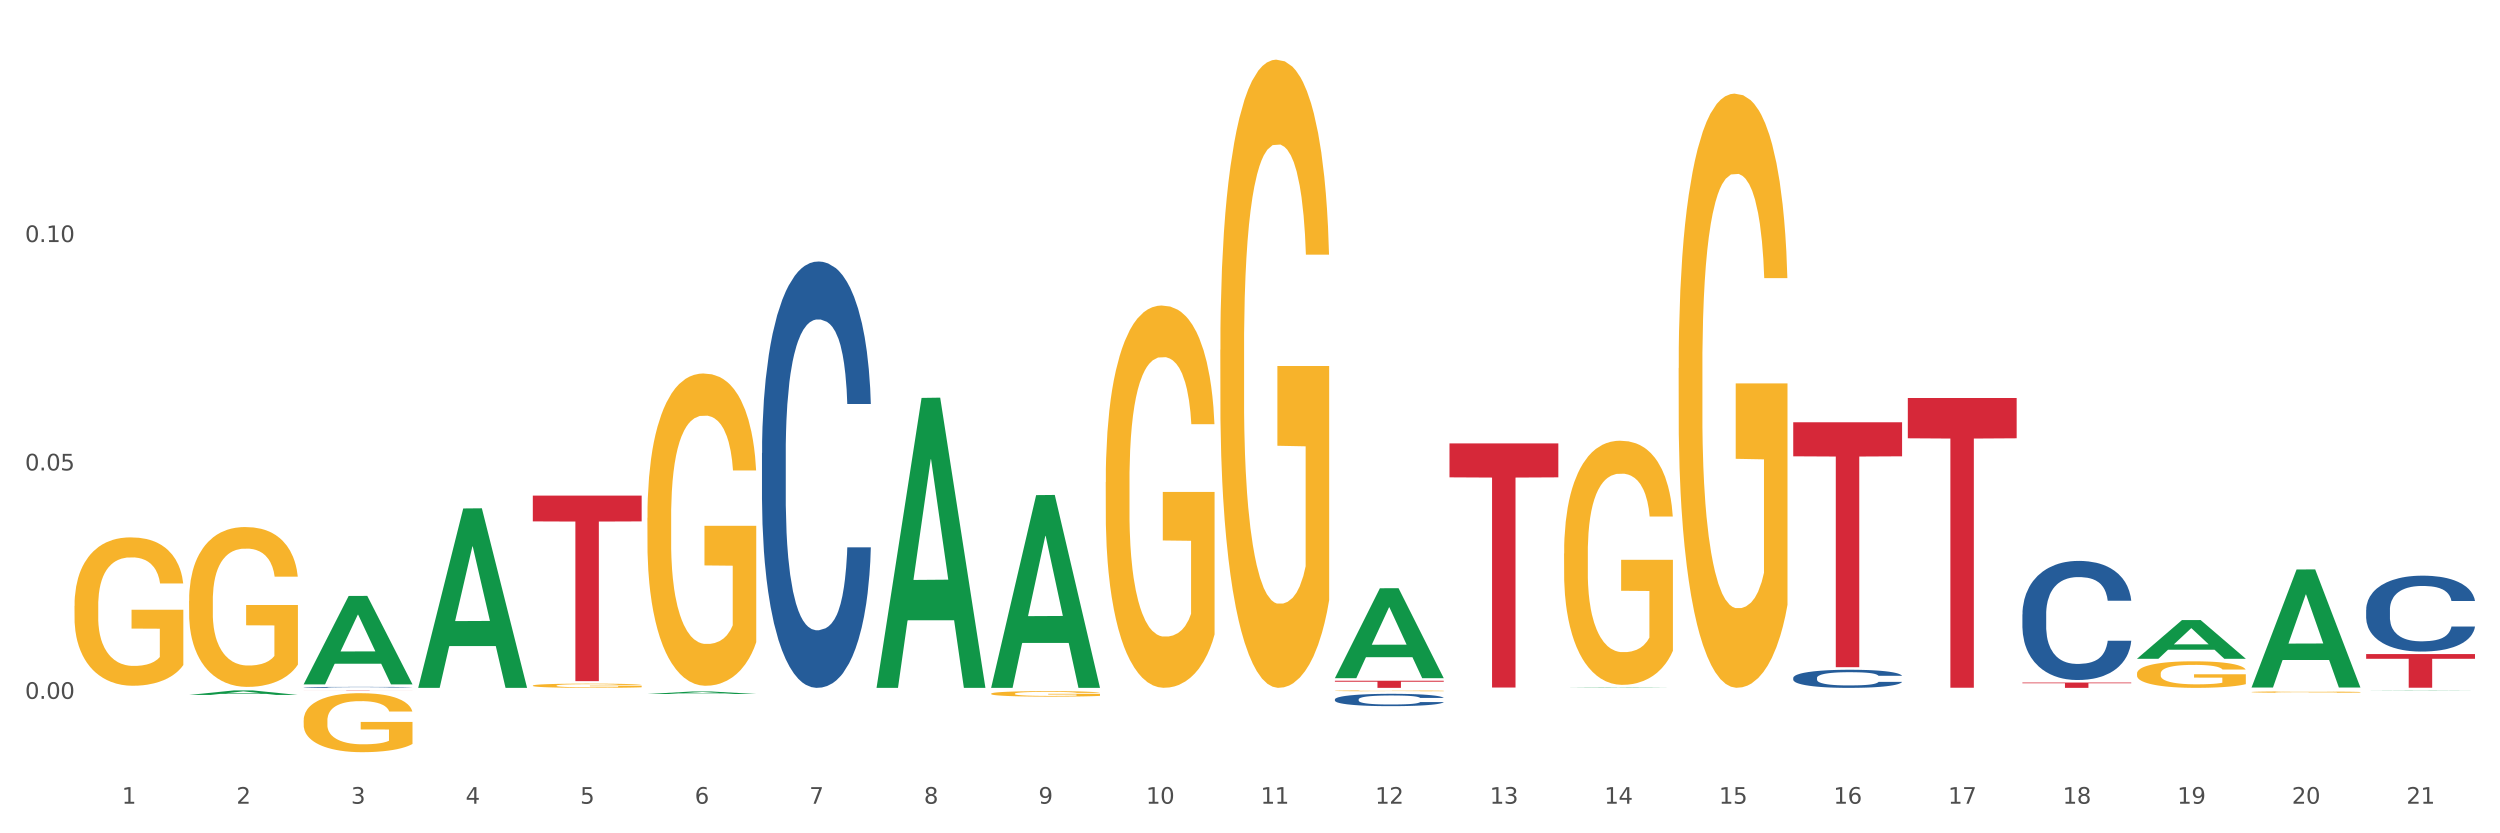 <?xml version="1.0" encoding="utf-8" standalone="no"?>
<!DOCTYPE svg PUBLIC "-//W3C//DTD SVG 1.1//EN"
  "http://www.w3.org/Graphics/SVG/1.1/DTD/svg11.dtd">
<svg xmlns:xlink="http://www.w3.org/1999/xlink" width="1080pt" height="360pt" viewBox="0 0 1080 360" xmlns="http://www.w3.org/2000/svg" version="1.1">
 <rect x="0" y="0" width="1080" height="360" fill="#333333" stroke="none"/>
 <defs>
  <style type="text/css">*{stroke-linejoin: round; stroke-linecap: butt}</style>
 </defs>
 <g id="figure_1">
  <g id="patch_1">
   <path d="M 0 360 
L 1080 360 
L 1080 0 
L 0 0 
z
" style="fill: #ffffff; stroke: #ffffff; stroke-linejoin: miter"/>
  </g>
  <g id="axes_1">
   <g id="matplotlib.axis_1">
    <g id="xtick_1">
     <g id="text_1">
      <!-- 1 -->
      <g style="fill: #4d4d4d" transform="translate(52.633 347.204) scale(0.096 -0.096)">
       <defs>
        <path id="DejaVuSans-31" d="M 794 531 
L 1825 531 
L 1825 4091 
L 703 3866 
L 703 4441 
L 1819 4666 
L 2450 4666 
L 2450 531 
L 3481 531 
L 3481 0 
L 794 0 
L 794 531 
z
" transform="scale(0.016)"/>
       </defs>
       <use xlink:href="#DejaVuSans-31"/>
      </g>
     </g>
    </g>
    <g id="xtick_2">
     <g id="text_2">
      <!-- 2 -->
      <g style="fill: #4d4d4d" transform="translate(102.133 347.204) scale(0.096 -0.096)">
       <defs>
        <path id="DejaVuSans-32" d="M 1228 531 
L 3431 531 
L 3431 0 
L 469 0 
L 469 531 
Q 828 903 1448 1529 
Q 2069 2156 2228 2338 
Q 2531 2678 2651 2914 
Q 2772 3150 2772 3378 
Q 2772 3750 2511 3984 
Q 2250 4219 1831 4219 
Q 1534 4219 1204 4116 
Q 875 4013 500 3803 
L 500 4441 
Q 881 4594 1212 4672 
Q 1544 4750 1819 4750 
Q 2544 4750 2975 4387 
Q 3406 4025 3406 3419 
Q 3406 3131 3298 2873 
Q 3191 2616 2906 2266 
Q 2828 2175 2409 1742 
Q 1991 1309 1228 531 
z
" transform="scale(0.016)"/>
       </defs>
       <use xlink:href="#DejaVuSans-32"/>
      </g>
     </g>
    </g>
    <g id="xtick_3">
     <g id="text_3">
      <!-- 3 -->
      <g style="fill: #4d4d4d" transform="translate(151.633 347.204) scale(0.096 -0.096)">
       <defs>
        <path id="DejaVuSans-33" d="M 2597 2516 
Q 3050 2419 3304 2112 
Q 3559 1806 3559 1356 
Q 3559 666 3084 287 
Q 2609 -91 1734 -91 
Q 1441 -91 1130 -33 
Q 819 25 488 141 
L 488 750 
Q 750 597 1062 519 
Q 1375 441 1716 441 
Q 2309 441 2620 675 
Q 2931 909 2931 1356 
Q 2931 1769 2642 2001 
Q 2353 2234 1838 2234 
L 1294 2234 
L 1294 2753 
L 1863 2753 
Q 2328 2753 2575 2939 
Q 2822 3125 2822 3475 
Q 2822 3834 2567 4026 
Q 2313 4219 1838 4219 
Q 1578 4219 1281 4162 
Q 984 4106 628 3988 
L 628 4550 
Q 988 4650 1302 4700 
Q 1616 4750 1894 4750 
Q 2613 4750 3031 4423 
Q 3450 4097 3450 3541 
Q 3450 3153 3228 2886 
Q 3006 2619 2597 2516 
z
" transform="scale(0.016)"/>
       </defs>
       <use xlink:href="#DejaVuSans-33"/>
      </g>
     </g>
    </g>
    <g id="xtick_4">
     <g id="text_4">
      <!-- 4 -->
      <g style="fill: #4d4d4d" transform="translate(201.133 347.204) scale(0.096 -0.096)">
       <defs>
        <path id="DejaVuSans-34" d="M 2419 4116 
L 825 1625 
L 2419 1625 
L 2419 4116 
z
M 2253 4666 
L 3047 4666 
L 3047 1625 
L 3713 1625 
L 3713 1100 
L 3047 1100 
L 3047 0 
L 2419 0 
L 2419 1100 
L 313 1100 
L 313 1709 
L 2253 4666 
z
" transform="scale(0.016)"/>
       </defs>
       <use xlink:href="#DejaVuSans-34"/>
      </g>
     </g>
    </g>
    <g id="xtick_5">
     <g id="text_5">
      <!-- 5 -->
      <g style="fill: #4d4d4d" transform="translate(250.633 347.204) scale(0.096 -0.096)">
       <defs>
        <path id="DejaVuSans-35" d="M 691 4666 
L 3169 4666 
L 3169 4134 
L 1269 4134 
L 1269 2991 
Q 1406 3038 1543 3061 
Q 1681 3084 1819 3084 
Q 2600 3084 3056 2656 
Q 3513 2228 3513 1497 
Q 3513 744 3044 326 
Q 2575 -91 1722 -91 
Q 1428 -91 1123 -41 
Q 819 9 494 109 
L 494 744 
Q 775 591 1075 516 
Q 1375 441 1709 441 
Q 2250 441 2565 725 
Q 2881 1009 2881 1497 
Q 2881 1984 2565 2268 
Q 2250 2553 1709 2553 
Q 1456 2553 1204 2497 
Q 953 2441 691 2322 
L 691 4666 
z
" transform="scale(0.016)"/>
       </defs>
       <use xlink:href="#DejaVuSans-35"/>
      </g>
     </g>
    </g>
    <g id="xtick_6">
     <g id="text_6">
      <!-- 6 -->
      <g style="fill: #4d4d4d" transform="translate(300.134 347.204) scale(0.096 -0.096)">
       <defs>
        <path id="DejaVuSans-36" d="M 2113 2584 
Q 1688 2584 1439 2293 
Q 1191 2003 1191 1497 
Q 1191 994 1439 701 
Q 1688 409 2113 409 
Q 2538 409 2786 701 
Q 3034 994 3034 1497 
Q 3034 2003 2786 2293 
Q 2538 2584 2113 2584 
z
M 3366 4563 
L 3366 3988 
Q 3128 4100 2886 4159 
Q 2644 4219 2406 4219 
Q 1781 4219 1451 3797 
Q 1122 3375 1075 2522 
Q 1259 2794 1537 2939 
Q 1816 3084 2150 3084 
Q 2853 3084 3261 2657 
Q 3669 2231 3669 1497 
Q 3669 778 3244 343 
Q 2819 -91 2113 -91 
Q 1303 -91 875 529 
Q 447 1150 447 2328 
Q 447 3434 972 4092 
Q 1497 4750 2381 4750 
Q 2619 4750 2861 4703 
Q 3103 4656 3366 4563 
z
" transform="scale(0.016)"/>
       </defs>
       <use xlink:href="#DejaVuSans-36"/>
      </g>
     </g>
    </g>
    <g id="xtick_7">
     <g id="text_7">
      <!-- 7 -->
      <g style="fill: #4d4d4d" transform="translate(349.634 347.204) scale(0.096 -0.096)">
       <defs>
        <path id="DejaVuSans-37" d="M 525 4666 
L 3525 4666 
L 3525 4397 
L 1831 0 
L 1172 0 
L 2766 4134 
L 525 4134 
L 525 4666 
z
" transform="scale(0.016)"/>
       </defs>
       <use xlink:href="#DejaVuSans-37"/>
      </g>
     </g>
    </g>
    <g id="xtick_8">
     <g id="text_8">
      <!-- 8 -->
      <g style="fill: #4d4d4d" transform="translate(399.134 347.204) scale(0.096 -0.096)">
       <defs>
        <path id="DejaVuSans-38" d="M 2034 2216 
Q 1584 2216 1326 1975 
Q 1069 1734 1069 1313 
Q 1069 891 1326 650 
Q 1584 409 2034 409 
Q 2484 409 2743 651 
Q 3003 894 3003 1313 
Q 3003 1734 2745 1975 
Q 2488 2216 2034 2216 
z
M 1403 2484 
Q 997 2584 770 2862 
Q 544 3141 544 3541 
Q 544 4100 942 4425 
Q 1341 4750 2034 4750 
Q 2731 4750 3128 4425 
Q 3525 4100 3525 3541 
Q 3525 3141 3298 2862 
Q 3072 2584 2669 2484 
Q 3125 2378 3379 2068 
Q 3634 1759 3634 1313 
Q 3634 634 3220 271 
Q 2806 -91 2034 -91 
Q 1263 -91 848 271 
Q 434 634 434 1313 
Q 434 1759 690 2068 
Q 947 2378 1403 2484 
z
M 1172 3481 
Q 1172 3119 1398 2916 
Q 1625 2713 2034 2713 
Q 2441 2713 2670 2916 
Q 2900 3119 2900 3481 
Q 2900 3844 2670 4047 
Q 2441 4250 2034 4250 
Q 1625 4250 1398 4047 
Q 1172 3844 1172 3481 
z
" transform="scale(0.016)"/>
       </defs>
       <use xlink:href="#DejaVuSans-38"/>
      </g>
     </g>
    </g>
    <g id="xtick_9">
     <g id="text_9">
      <!-- 9 -->
      <g style="fill: #4d4d4d" transform="translate(448.634 347.204) scale(0.096 -0.096)">
       <defs>
        <path id="DejaVuSans-39" d="M 703 97 
L 703 672 
Q 941 559 1184 500 
Q 1428 441 1663 441 
Q 2288 441 2617 861 
Q 2947 1281 2994 2138 
Q 2813 1869 2534 1725 
Q 2256 1581 1919 1581 
Q 1219 1581 811 2004 
Q 403 2428 403 3163 
Q 403 3881 828 4315 
Q 1253 4750 1959 4750 
Q 2769 4750 3195 4129 
Q 3622 3509 3622 2328 
Q 3622 1225 3098 567 
Q 2575 -91 1691 -91 
Q 1453 -91 1209 -44 
Q 966 3 703 97 
z
M 1959 2075 
Q 2384 2075 2632 2365 
Q 2881 2656 2881 3163 
Q 2881 3666 2632 3958 
Q 2384 4250 1959 4250 
Q 1534 4250 1286 3958 
Q 1038 3666 1038 3163 
Q 1038 2656 1286 2365 
Q 1534 2075 1959 2075 
z
" transform="scale(0.016)"/>
       </defs>
       <use xlink:href="#DejaVuSans-39"/>
      </g>
     </g>
    </g>
    <g id="xtick_10">
     <g id="text_10">
      <!-- 10 -->
      <g style="fill: #4d4d4d" transform="translate(495.079 347.204) scale(0.096 -0.096)">
       <defs>
        <path id="DejaVuSans-30" d="M 2034 4250 
Q 1547 4250 1301 3770 
Q 1056 3291 1056 2328 
Q 1056 1369 1301 889 
Q 1547 409 2034 409 
Q 2525 409 2770 889 
Q 3016 1369 3016 2328 
Q 3016 3291 2770 3770 
Q 2525 4250 2034 4250 
z
M 2034 4750 
Q 2819 4750 3233 4129 
Q 3647 3509 3647 2328 
Q 3647 1150 3233 529 
Q 2819 -91 2034 -91 
Q 1250 -91 836 529 
Q 422 1150 422 2328 
Q 422 3509 836 4129 
Q 1250 4750 2034 4750 
z
" transform="scale(0.016)"/>
       </defs>
       <use xlink:href="#DejaVuSans-31"/>
       <use xlink:href="#DejaVuSans-30" transform="translate(63.623 0)"/>
      </g>
     </g>
    </g>
    <g id="xtick_11">
     <g id="text_11">
      <!-- 11 -->
      <g style="fill: #4d4d4d" transform="translate(544.58 347.204) scale(0.096 -0.096)">
       <use xlink:href="#DejaVuSans-31"/>
       <use xlink:href="#DejaVuSans-31" transform="translate(63.623 0)"/>
      </g>
     </g>
    </g>
    <g id="xtick_12">
     <g id="text_12">
      <!-- 12 -->
      <g style="fill: #4d4d4d" transform="translate(594.08 347.204) scale(0.096 -0.096)">
       <use xlink:href="#DejaVuSans-31"/>
       <use xlink:href="#DejaVuSans-32" transform="translate(63.623 0)"/>
      </g>
     </g>
    </g>
    <g id="xtick_13">
     <g id="text_13">
      <!-- 13 -->
      <g style="fill: #4d4d4d" transform="translate(643.58 347.204) scale(0.096 -0.096)">
       <use xlink:href="#DejaVuSans-31"/>
       <use xlink:href="#DejaVuSans-33" transform="translate(63.623 0)"/>
      </g>
     </g>
    </g>
    <g id="xtick_14">
     <g id="text_14">
      <!-- 14 -->
      <g style="fill: #4d4d4d" transform="translate(693.08 347.204) scale(0.096 -0.096)">
       <use xlink:href="#DejaVuSans-31"/>
       <use xlink:href="#DejaVuSans-34" transform="translate(63.623 0)"/>
      </g>
     </g>
    </g>
    <g id="xtick_15">
     <g id="text_15">
      <!-- 15 -->
      <g style="fill: #4d4d4d" transform="translate(742.58 347.204) scale(0.096 -0.096)">
       <use xlink:href="#DejaVuSans-31"/>
       <use xlink:href="#DejaVuSans-35" transform="translate(63.623 0)"/>
      </g>
     </g>
    </g>
    <g id="xtick_16">
     <g id="text_16">
      <!-- 16 -->
      <g style="fill: #4d4d4d" transform="translate(792.08 347.204) scale(0.096 -0.096)">
       <use xlink:href="#DejaVuSans-31"/>
       <use xlink:href="#DejaVuSans-36" transform="translate(63.623 0)"/>
      </g>
     </g>
    </g>
    <g id="xtick_17">
     <g id="text_17">
      <!-- 17 -->
      <g style="fill: #4d4d4d" transform="translate(841.58 347.204) scale(0.096 -0.096)">
       <use xlink:href="#DejaVuSans-31"/>
       <use xlink:href="#DejaVuSans-37" transform="translate(63.623 0)"/>
      </g>
     </g>
    </g>
    <g id="xtick_18">
     <g id="text_18">
      <!-- 18 -->
      <g style="fill: #4d4d4d" transform="translate(891.08 347.204) scale(0.096 -0.096)">
       <use xlink:href="#DejaVuSans-31"/>
       <use xlink:href="#DejaVuSans-38" transform="translate(63.623 0)"/>
      </g>
     </g>
    </g>
    <g id="xtick_19">
     <g id="text_19">
      <!-- 19 -->
      <g style="fill: #4d4d4d" transform="translate(940.58 347.204) scale(0.096 -0.096)">
       <use xlink:href="#DejaVuSans-31"/>
       <use xlink:href="#DejaVuSans-39" transform="translate(63.623 0)"/>
      </g>
     </g>
    </g>
    <g id="xtick_20">
     <g id="text_20">
      <!-- 20 -->
      <g style="fill: #4d4d4d" transform="translate(990.08 347.204) scale(0.096 -0.096)">
       <use xlink:href="#DejaVuSans-32"/>
       <use xlink:href="#DejaVuSans-30" transform="translate(63.623 0)"/>
      </g>
     </g>
    </g>
    <g id="xtick_21">
     <g id="text_21">
      <!-- 21 -->
      <g style="fill: #4d4d4d" transform="translate(1039.58 347.204) scale(0.096 -0.096)">
       <use xlink:href="#DejaVuSans-32"/>
       <use xlink:href="#DejaVuSans-31" transform="translate(63.623 0)"/>
      </g>
     </g>
    </g>
    <g id="xtick_22"/>
    <g id="xtick_23"/>
    <g id="xtick_24"/>
    <g id="xtick_25"/>
    <g id="xtick_26"/>
    <g id="xtick_27"/>
    <g id="xtick_28"/>
    <g id="xtick_29"/>
    <g id="xtick_30"/>
    <g id="xtick_31"/>
    <g id="xtick_32"/>
    <g id="xtick_33"/>
    <g id="xtick_34"/>
    <g id="xtick_35"/>
    <g id="xtick_36"/>
    <g id="xtick_37"/>
    <g id="xtick_38"/>
    <g id="xtick_39"/>
    <g id="xtick_40"/>
    <g id="xtick_41"/>
   </g>
   <g id="matplotlib.axis_2">
    <g id="ytick_1">
     <g id="text_22">
      <!-- 0.00 -->
      <g style="fill: #4d4d4d" transform="translate(10.8 301.897) scale(0.096 -0.096)">
       <defs>
        <path id="DejaVuSans-2e" d="M 684 794 
L 1344 794 
L 1344 0 
L 684 0 
L 684 794 
z
" transform="scale(0.016)"/>
       </defs>
       <use xlink:href="#DejaVuSans-30"/>
       <use xlink:href="#DejaVuSans-2e" transform="translate(63.623 0)"/>
       <use xlink:href="#DejaVuSans-30" transform="translate(95.41 0)"/>
       <use xlink:href="#DejaVuSans-30" transform="translate(159.033 0)"/>
      </g>
     </g>
    </g>
    <g id="ytick_2">
     <g id="text_23">
      <!-- 0.05 -->
      <g style="fill: #4d4d4d" transform="translate(10.8 203.23) scale(0.096 -0.096)">
       <use xlink:href="#DejaVuSans-30"/>
       <use xlink:href="#DejaVuSans-2e" transform="translate(63.623 0)"/>
       <use xlink:href="#DejaVuSans-30" transform="translate(95.41 0)"/>
       <use xlink:href="#DejaVuSans-35" transform="translate(159.033 0)"/>
      </g>
     </g>
    </g>
    <g id="ytick_3">
     <g id="text_24">
      <!-- 0.10 -->
      <g style="fill: #4d4d4d" transform="translate(10.8 104.563) scale(0.096 -0.096)">
       <use xlink:href="#DejaVuSans-30"/>
       <use xlink:href="#DejaVuSans-2e" transform="translate(63.623 0)"/>
       <use xlink:href="#DejaVuSans-31" transform="translate(95.41 0)"/>
       <use xlink:href="#DejaVuSans-30" transform="translate(159.033 0)"/>
      </g>
     </g>
    </g>
    <g id="ytick_4"/>
    <g id="ytick_5"/>
    <g id="ytick_6"/>
   </g>
   <g id="PolyCollection_1">
    <path d="M 180.675 297.014 
L 180.723 296.941 
L 200.115 219.653 
L 208.163 219.58 
L 227.7 297.159 
L 218.392 297.159 
L 214.174 279.094 
L 194.152 279.094 
L 194.007 279.385 
L 189.935 297.159 
L 180.675 297.159 
L 180.675 297.014 
L 196.673 268.313 
L 211.653 268.24 
L 204.236 236.116 
L 204.139 235.97 
L 204.042 236.188 
L 196.625 268.24 
L 196.673 268.313 
L 180.675 297.014 
z
" clip-path="url(#pf19547d92c)" style="fill: #109648"/>
    <path d="M 279.675 299.805 
L 279.723 299.804 
L 299.115 298.712 
L 307.163 298.711 
L 326.7 299.807 
L 317.392 299.807 
L 313.174 299.551 
L 293.152 299.551 
L 293.007 299.556 
L 288.935 299.807 
L 279.675 299.807 
L 279.675 299.805 
L 295.673 299.399 
L 310.653 299.398 
L 303.236 298.944 
L 303.139 298.942 
L 303.042 298.945 
L 295.625 299.398 
L 295.673 299.399 
L 279.675 299.805 
z
" clip-path="url(#pf19547d92c)" style="fill: #109648"/>
    <path d="M 81.675 300.217 
L 81.723 300.215 
L 101.115 298.251 
L 109.163 298.249 
L 128.7 300.221 
L 119.392 300.221 
L 115.174 299.762 
L 95.152 299.762 
L 95.007 299.769 
L 90.935 300.221 
L 81.675 300.221 
L 81.675 300.217 
L 97.673 299.488 
L 112.653 299.486 
L 105.236 298.67 
L 105.139 298.666 
L 105.042 298.672 
L 97.625 299.486 
L 97.673 299.488 
L 81.675 300.217 
z
" clip-path="url(#pf19547d92c)" style="fill: #109648"/>
    <path d="M 131.175 295.575 
L 131.223 295.539 
L 150.615 257.458 
L 158.663 257.422 
L 178.2 295.647 
L 168.892 295.647 
L 164.674 286.746 
L 144.652 286.746 
L 144.507 286.889 
L 140.435 295.647 
L 131.175 295.647 
L 131.175 295.575 
L 147.173 281.434 
L 162.153 281.398 
L 154.736 265.57 
L 154.639 265.498 
L 154.542 265.606 
L 147.125 281.398 
L 147.173 281.434 
L 131.175 295.575 
z
" clip-path="url(#pf19547d92c)" style="fill: #109648"/>
    <path d="M 626.175 191.556 
L 673.2 191.556 
L 673.2 206.212 
L 654.702 206.311 
L 654.702 297.021 
L 644.562 297.021 
L 644.562 206.311 
L 626.175 206.212 
L 626.175 191.655 
L 626.175 191.556 
z
" clip-path="url(#pf19547d92c)" style="fill: #d62839"/>
    <path d="M 675.675 297.141 
L 675.723 297.14 
L 695.115 296.956 
L 703.163 296.955 
L 722.7 297.141 
L 713.392 297.141 
L 709.174 297.098 
L 689.152 297.098 
L 689.007 297.098 
L 684.935 297.141 
L 675.675 297.141 
L 675.675 297.141 
L 691.673 297.072 
L 706.653 297.072 
L 699.236 296.995 
L 699.139 296.995 
L 699.042 296.995 
L 691.625 297.072 
L 691.673 297.072 
L 675.675 297.141 
z
" clip-path="url(#pf19547d92c)" style="fill: #109648"/>
    <path d="M 279.675 223.686 
L 279.731 223.563 
L 279.731 219.127 
L 279.842 215.307 
L 280.397 206.066 
L 281.23 198.427 
L 281.84 194.36 
L 282.451 191.034 
L 283.173 187.707 
L 284.061 184.257 
L 285.671 179.205 
L 286.67 176.617 
L 287.892 173.907 
L 290.113 169.964 
L 291.723 167.746 
L 293.388 165.898 
L 296.109 163.68 
L 297.885 162.694 
L 299.773 161.955 
L 302.049 161.462 
L 303.77 161.339 
L 307.546 161.708 
L 310.766 162.817 
L 312.32 163.68 
L 314.319 165.158 
L 315.374 166.144 
L 317.095 168.115 
L 318.872 170.703 
L 320.093 172.921 
L 321.925 177.11 
L 323.313 181.3 
L 324.59 186.475 
L 325.256 190.048 
L 325.756 193.375 
L 326.2 197.194 
L 326.644 203.232 
L 316.651 203.232 
L 316.262 198.919 
L 315.652 194.853 
L 314.763 190.91 
L 313.986 188.446 
L 312.654 185.366 
L 311.432 183.394 
L 310.155 181.916 
L 308.601 180.683 
L 307.379 180.067 
L 305.658 179.575 
L 302.271 179.698 
L 299.995 180.683 
L 298.441 181.916 
L 297.441 183.025 
L 296.553 184.257 
L 295.554 185.982 
L 294.388 188.569 
L 293.555 190.91 
L 292.722 193.868 
L 292.056 196.825 
L 291.445 200.275 
L 290.945 203.971 
L 290.557 207.791 
L 290.224 212.473 
L 289.946 220.236 
L 289.946 237.116 
L 290.057 240.936 
L 290.335 245.988 
L 290.668 249.807 
L 291.223 254.366 
L 291.723 257.447 
L 292.667 261.883 
L 293.721 265.579 
L 294.554 267.92 
L 295.387 269.892 
L 296.831 272.602 
L 298.441 274.82 
L 299.829 276.176 
L 301.716 277.408 
L 302.993 277.901 
L 304.104 278.147 
L 306.824 278.147 
L 308.767 277.777 
L 310.932 276.915 
L 312.598 275.806 
L 313.986 274.451 
L 315.541 272.233 
L 316.54 270.138 
L 316.54 244.386 
L 304.326 244.263 
L 304.326 227.136 
L 326.7 227.136 
L 326.7 277.408 
L 325.756 279.995 
L 324.701 282.336 
L 323.591 284.431 
L 321.925 287.019 
L 319.927 289.483 
L 318.15 291.208 
L 316.262 292.686 
L 314.042 294.042 
L 311.155 295.274 
L 309.378 295.767 
L 307.157 296.136 
L 304.548 296.26 
L 302.271 296.013 
L 300.051 295.397 
L 297.719 294.288 
L 295.443 292.686 
L 293.721 291.085 
L 292 289.113 
L 290.168 286.526 
L 288.725 284.061 
L 287.614 281.843 
L 286.393 279.01 
L 285.06 275.313 
L 284.061 271.986 
L 283.173 268.536 
L 282.229 264.1 
L 281.563 260.281 
L 280.896 255.475 
L 280.508 251.902 
L 280.064 246.357 
L 279.731 238.595 
L 279.675 223.686 
z
" clip-path="url(#pf19547d92c)" style="fill: #f7b32b"/>
    <path d="M 428.175 299.67 
L 428.231 299.668 
L 428.231 299.59 
L 428.342 299.522 
L 428.897 299.359 
L 429.73 299.224 
L 430.34 299.153 
L 430.951 299.094 
L 431.673 299.035 
L 432.561 298.974 
L 434.171 298.885 
L 435.17 298.84 
L 436.392 298.792 
L 438.613 298.722 
L 440.223 298.683 
L 441.888 298.65 
L 444.609 298.611 
L 446.385 298.594 
L 448.273 298.581 
L 450.549 298.572 
L 452.27 298.57 
L 456.046 298.577 
L 459.266 298.596 
L 460.82 298.611 
L 462.819 298.637 
L 463.874 298.655 
L 465.595 298.69 
L 467.372 298.735 
L 468.593 298.774 
L 470.425 298.848 
L 471.813 298.922 
L 473.09 299.013 
L 473.756 299.077 
L 474.256 299.135 
L 474.7 299.203 
L 475.144 299.309 
L 465.151 299.309 
L 464.762 299.233 
L 464.152 299.161 
L 463.263 299.092 
L 462.486 299.048 
L 461.154 298.994 
L 459.932 298.959 
L 458.655 298.933 
L 457.101 298.911 
L 455.879 298.9 
L 454.158 298.892 
L 450.771 298.894 
L 448.495 298.911 
L 446.941 298.933 
L 445.941 298.953 
L 445.053 298.974 
L 444.054 299.005 
L 442.888 299.05 
L 442.055 299.092 
L 441.222 299.144 
L 440.556 299.196 
L 439.945 299.257 
L 439.445 299.322 
L 439.057 299.39 
L 438.724 299.472 
L 438.446 299.609 
L 438.446 299.907 
L 438.557 299.974 
L 438.835 300.063 
L 439.168 300.131 
L 439.723 300.211 
L 440.223 300.266 
L 441.167 300.344 
L 442.221 300.409 
L 443.054 300.45 
L 443.887 300.485 
L 445.331 300.533 
L 446.941 300.572 
L 448.329 300.596 
L 450.216 300.618 
L 451.493 300.626 
L 452.604 300.631 
L 455.324 300.631 
L 457.267 300.624 
L 459.432 300.609 
L 461.098 300.589 
L 462.486 300.566 
L 464.041 300.526 
L 465.04 300.489 
L 465.04 300.035 
L 452.826 300.033 
L 452.826 299.731 
L 475.2 299.731 
L 475.2 300.618 
L 474.256 300.663 
L 473.201 300.705 
L 472.091 300.742 
L 470.425 300.787 
L 468.427 300.831 
L 466.65 300.861 
L 464.762 300.887 
L 462.542 300.911 
L 459.655 300.933 
L 457.878 300.942 
L 455.657 300.948 
L 453.048 300.95 
L 450.771 300.946 
L 448.551 300.935 
L 446.219 300.915 
L 443.943 300.887 
L 442.221 300.859 
L 440.5 300.824 
L 438.668 300.779 
L 437.225 300.735 
L 436.114 300.696 
L 434.893 300.646 
L 433.56 300.581 
L 432.561 300.522 
L 431.673 300.461 
L 430.729 300.383 
L 430.063 300.316 
L 429.396 300.231 
L 429.008 300.168 
L 428.564 300.07 
L 428.231 299.933 
L 428.175 299.67 
z
" clip-path="url(#pf19547d92c)" style="fill: #f7b32b"/>
    <path d="M 774.675 182.419 
L 821.7 182.419 
L 821.7 197.125 
L 803.202 197.224 
L 803.202 288.242 
L 793.062 288.242 
L 793.062 197.224 
L 774.675 197.125 
L 774.675 182.518 
L 774.675 182.419 
z
" clip-path="url(#pf19547d92c)" style="fill: #d62839"/>
    <path d="M 824.175 171.95 
L 871.2 171.95 
L 871.2 189.341 
L 852.702 189.458 
L 852.702 297.094 
L 842.562 297.094 
L 842.562 189.458 
L 824.175 189.341 
L 824.175 172.067 
L 824.175 171.95 
z
" clip-path="url(#pf19547d92c)" style="fill: #d62839"/>
    <path d="M 873.675 294.861 
L 920.7 294.861 
L 920.7 295.181 
L 902.202 295.183 
L 902.202 297.159 
L 892.062 297.159 
L 892.062 295.183 
L 873.675 295.181 
L 873.675 294.863 
L 873.675 294.861 
z
" clip-path="url(#pf19547d92c)" style="fill: #d62839"/>
    <path d="M 1022.175 282.568 
L 1069.2 282.568 
L 1069.2 284.589 
L 1050.702 284.603 
L 1050.702 297.113 
L 1040.562 297.113 
L 1040.562 284.603 
L 1022.175 284.589 
L 1022.175 282.581 
L 1022.175 282.568 
z
" clip-path="url(#pf19547d92c)" style="fill: #d62839"/>
    <path d="M 131.175 298.249 
L 178.2 298.249 
L 178.2 298.265 
L 159.702 298.265 
L 159.702 298.363 
L 149.562 298.363 
L 149.562 298.265 
L 131.175 298.265 
L 131.175 298.25 
L 131.175 298.249 
z
" clip-path="url(#pf19547d92c)" style="fill: #d62839"/>
    <path d="M 576.675 294.068 
L 623.7 294.068 
L 623.7 294.498 
L 605.202 294.501 
L 605.202 297.159 
L 595.062 297.159 
L 595.062 294.501 
L 576.675 294.498 
L 576.675 294.071 
L 576.675 294.068 
z
" clip-path="url(#pf19547d92c)" style="fill: #d62839"/>
    <path d="M 230.175 214.104 
L 277.2 214.104 
L 277.2 225.24 
L 258.702 225.316 
L 258.702 294.239 
L 248.562 294.239 
L 248.562 225.316 
L 230.175 225.24 
L 230.175 214.179 
L 230.175 214.104 
z
" clip-path="url(#pf19547d92c)" style="fill: #d62839"/>
    <path d="M 1022.175 263.419 
L 1022.231 263.389 
L 1022.231 262.55 
L 1022.397 261.412 
L 1023.009 259.316 
L 1023.787 257.728 
L 1025.121 255.871 
L 1025.844 255.093 
L 1026.789 254.224 
L 1028.734 252.817 
L 1030.957 251.619 
L 1032.514 250.96 
L 1033.681 250.541 
L 1036.294 249.792 
L 1037.794 249.462 
L 1039.351 249.193 
L 1040.685 249.013 
L 1042.908 248.804 
L 1044.687 248.714 
L 1046.744 248.684 
L 1048.467 248.714 
L 1050.746 248.833 
L 1054.081 249.193 
L 1055.359 249.403 
L 1057.082 249.762 
L 1058.861 250.241 
L 1060.306 250.72 
L 1061.974 251.409 
L 1063.697 252.308 
L 1065.365 253.446 
L 1066.532 254.494 
L 1067.477 255.602 
L 1068.311 256.95 
L 1068.922 258.417 
L 1069.2 259.645 
L 1059.028 259.645 
L 1058.75 258.537 
L 1058.194 257.339 
L 1057.638 256.53 
L 1057.027 255.871 
L 1056.082 255.123 
L 1055.248 254.644 
L 1053.859 254.075 
L 1052.58 253.715 
L 1051.524 253.506 
L 1050.245 253.326 
L 1047.522 253.146 
L 1045.576 253.146 
L 1044.353 253.206 
L 1042.853 253.356 
L 1041.574 253.565 
L 1040.073 253.925 
L 1038.906 254.314 
L 1037.739 254.823 
L 1037.072 255.183 
L 1036.071 255.842 
L 1035.404 256.381 
L 1034.515 257.309 
L 1034.015 257.968 
L 1033.125 259.675 
L 1032.736 260.933 
L 1032.569 261.801 
L 1032.458 262.76 
L 1032.458 267.432 
L 1032.792 269.528 
L 1033.07 270.427 
L 1033.514 271.445 
L 1034.348 272.763 
L 1035.571 274.05 
L 1036.849 274.979 
L 1037.906 275.548 
L 1038.906 275.967 
L 1039.907 276.297 
L 1041.13 276.596 
L 1042.13 276.776 
L 1043.631 276.955 
L 1045.41 277.045 
L 1046.799 277.045 
L 1049.634 276.896 
L 1050.912 276.746 
L 1052.135 276.536 
L 1053.469 276.207 
L 1054.526 275.847 
L 1055.137 275.578 
L 1056.138 275.009 
L 1056.916 274.41 
L 1057.583 273.721 
L 1058.027 273.122 
L 1058.528 272.223 
L 1058.917 271.205 
L 1059.028 270.666 
L 1069.2 270.666 
L 1068.978 271.744 
L 1068.589 272.793 
L 1067.81 274.2 
L 1067.199 275.009 
L 1066.254 275.997 
L 1065.253 276.836 
L 1063.864 277.764 
L 1062.585 278.453 
L 1061.251 279.052 
L 1059.806 279.591 
L 1057.194 280.34 
L 1056.249 280.549 
L 1054.248 280.909 
L 1052.691 281.118 
L 1050.412 281.328 
L 1048.078 281.448 
L 1045.632 281.478 
L 1043.464 281.418 
L 1041.074 281.238 
L 1039.573 281.058 
L 1037.906 280.789 
L 1035.96 280.37 
L 1034.126 279.86 
L 1032.403 279.261 
L 1030.791 278.573 
L 1029.29 277.794 
L 1027.344 276.506 
L 1025.899 275.248 
L 1024.843 274.08 
L 1024.12 273.092 
L 1023.398 271.834 
L 1023.009 270.966 
L 1022.397 268.869 
L 1022.175 266.923 
L 1022.175 263.419 
z
" clip-path="url(#pf19547d92c)" style="fill: #255c99"/>
    <path d="M 576.675 302.125 
L 576.731 302.12 
L 576.731 301.984 
L 576.897 301.799 
L 577.509 301.458 
L 578.287 301.2 
L 579.621 300.898 
L 580.344 300.771 
L 581.289 300.63 
L 583.234 300.401 
L 585.457 300.206 
L 587.014 300.099 
L 588.181 300.031 
L 590.794 299.909 
L 592.294 299.856 
L 593.851 299.812 
L 595.185 299.783 
L 597.408 299.749 
L 599.187 299.734 
L 601.244 299.729 
L 602.967 299.734 
L 605.246 299.753 
L 608.581 299.812 
L 609.859 299.846 
L 611.582 299.904 
L 613.361 299.982 
L 614.806 300.06 
L 616.474 300.172 
L 618.197 300.318 
L 619.865 300.503 
L 621.032 300.674 
L 621.977 300.854 
L 622.811 301.073 
L 623.422 301.312 
L 623.7 301.511 
L 613.528 301.511 
L 613.25 301.331 
L 612.694 301.136 
L 612.138 301.005 
L 611.527 300.898 
L 610.582 300.776 
L 609.748 300.698 
L 608.359 300.606 
L 607.08 300.547 
L 606.024 300.513 
L 604.745 300.484 
L 602.022 300.455 
L 600.076 300.455 
L 598.853 300.464 
L 597.353 300.489 
L 596.074 300.523 
L 594.573 300.581 
L 593.406 300.645 
L 592.239 300.727 
L 591.572 300.786 
L 590.571 300.893 
L 589.904 300.981 
L 589.015 301.131 
L 588.515 301.239 
L 587.625 301.516 
L 587.236 301.721 
L 587.069 301.862 
L 586.958 302.018 
L 586.958 302.777 
L 587.292 303.118 
L 587.57 303.264 
L 588.014 303.43 
L 588.848 303.644 
L 590.071 303.853 
L 591.349 304.004 
L 592.406 304.097 
L 593.406 304.165 
L 594.407 304.219 
L 595.63 304.267 
L 596.63 304.296 
L 598.131 304.326 
L 599.91 304.34 
L 601.299 304.34 
L 604.134 304.316 
L 605.413 304.292 
L 606.635 304.258 
L 607.969 304.204 
L 609.026 304.146 
L 609.637 304.102 
L 610.638 304.009 
L 611.416 303.912 
L 612.083 303.8 
L 612.527 303.702 
L 613.028 303.556 
L 613.417 303.391 
L 613.528 303.303 
L 623.7 303.303 
L 623.478 303.478 
L 623.089 303.649 
L 622.31 303.878 
L 621.699 304.009 
L 620.754 304.17 
L 619.753 304.306 
L 618.364 304.457 
L 617.085 304.569 
L 615.751 304.667 
L 614.306 304.754 
L 611.694 304.876 
L 610.749 304.91 
L 608.748 304.968 
L 607.191 305.002 
L 604.912 305.037 
L 602.578 305.056 
L 600.132 305.061 
L 597.964 305.051 
L 595.574 305.022 
L 594.073 304.993 
L 592.406 304.949 
L 590.46 304.881 
L 588.626 304.798 
L 586.903 304.701 
L 585.291 304.589 
L 583.79 304.462 
L 581.844 304.253 
L 580.399 304.048 
L 579.343 303.858 
L 578.62 303.698 
L 577.898 303.493 
L 577.509 303.352 
L 576.897 303.011 
L 576.675 302.694 
L 576.675 302.125 
z
" clip-path="url(#pf19547d92c)" style="fill: #255c99"/>
    <path d="M 774.675 292.849 
L 774.731 292.842 
L 774.731 292.642 
L 774.897 292.37 
L 775.509 291.869 
L 776.287 291.491 
L 777.621 291.047 
L 778.344 290.861 
L 779.289 290.654 
L 781.234 290.318 
L 783.457 290.032 
L 785.014 289.875 
L 786.181 289.775 
L 788.794 289.596 
L 790.294 289.518 
L 791.851 289.453 
L 793.185 289.41 
L 795.408 289.36 
L 797.187 289.339 
L 799.244 289.332 
L 800.967 289.339 
L 803.246 289.367 
L 806.581 289.453 
L 807.859 289.503 
L 809.582 289.589 
L 811.361 289.703 
L 812.806 289.818 
L 814.474 289.982 
L 816.197 290.197 
L 817.865 290.468 
L 819.032 290.719 
L 819.977 290.983 
L 820.811 291.305 
L 821.422 291.655 
L 821.7 291.948 
L 811.528 291.948 
L 811.25 291.684 
L 810.694 291.398 
L 810.138 291.205 
L 809.527 291.047 
L 808.582 290.869 
L 807.748 290.754 
L 806.359 290.618 
L 805.08 290.533 
L 804.024 290.483 
L 802.745 290.44 
L 800.022 290.397 
L 798.076 290.397 
L 796.853 290.411 
L 795.353 290.447 
L 794.074 290.497 
L 792.573 290.583 
L 791.406 290.676 
L 790.239 290.797 
L 789.572 290.883 
L 788.571 291.04 
L 787.904 291.169 
L 787.015 291.391 
L 786.515 291.548 
L 785.625 291.955 
L 785.236 292.255 
L 785.069 292.463 
L 784.958 292.692 
L 784.958 293.807 
L 785.292 294.307 
L 785.57 294.522 
L 786.014 294.765 
L 786.848 295.079 
L 788.071 295.387 
L 789.349 295.608 
L 790.406 295.744 
L 791.406 295.844 
L 792.407 295.923 
L 793.63 295.994 
L 794.63 296.037 
L 796.131 296.08 
L 797.91 296.101 
L 799.299 296.101 
L 802.134 296.066 
L 803.413 296.03 
L 804.635 295.98 
L 805.969 295.901 
L 807.026 295.816 
L 807.637 295.751 
L 808.638 295.615 
L 809.416 295.472 
L 810.083 295.308 
L 810.527 295.165 
L 811.028 294.951 
L 811.417 294.707 
L 811.528 294.579 
L 821.7 294.579 
L 821.478 294.836 
L 821.089 295.086 
L 820.31 295.422 
L 819.699 295.615 
L 818.754 295.851 
L 817.753 296.051 
L 816.364 296.273 
L 815.085 296.437 
L 813.751 296.58 
L 812.306 296.709 
L 809.694 296.888 
L 808.749 296.938 
L 806.748 297.024 
L 805.191 297.074 
L 802.912 297.124 
L 800.578 297.152 
L 798.132 297.159 
L 795.964 297.145 
L 793.574 297.102 
L 792.073 297.059 
L 790.406 296.995 
L 788.46 296.895 
L 786.626 296.773 
L 784.903 296.63 
L 783.291 296.466 
L 781.79 296.28 
L 779.844 295.973 
L 778.399 295.673 
L 777.343 295.394 
L 776.62 295.158 
L 775.898 294.858 
L 775.509 294.65 
L 774.897 294.15 
L 774.675 293.685 
L 774.675 292.849 
z
" clip-path="url(#pf19547d92c)" style="fill: #255c99"/>
    <path d="M 873.675 265.43 
L 873.731 265.383 
L 873.731 264.067 
L 873.897 262.281 
L 874.509 258.991 
L 875.287 256.5 
L 876.621 253.586 
L 877.344 252.364 
L 878.289 251.001 
L 880.234 248.792 
L 882.457 246.912 
L 884.014 245.878 
L 885.181 245.22 
L 887.794 244.045 
L 889.294 243.528 
L 890.851 243.105 
L 892.185 242.823 
L 894.408 242.494 
L 896.187 242.353 
L 898.244 242.306 
L 899.967 242.353 
L 902.246 242.541 
L 905.581 243.105 
L 906.859 243.434 
L 908.582 243.998 
L 910.361 244.75 
L 911.806 245.502 
L 913.474 246.583 
L 915.197 247.993 
L 916.865 249.779 
L 918.032 251.424 
L 918.977 253.163 
L 919.811 255.278 
L 920.422 257.581 
L 920.7 259.508 
L 910.528 259.508 
L 910.25 257.769 
L 909.694 255.889 
L 909.138 254.62 
L 908.527 253.586 
L 907.582 252.411 
L 906.748 251.659 
L 905.359 250.766 
L 904.08 250.202 
L 903.024 249.873 
L 901.745 249.591 
L 899.022 249.309 
L 897.076 249.309 
L 895.853 249.403 
L 894.353 249.638 
L 893.074 249.967 
L 891.573 250.531 
L 890.406 251.142 
L 889.239 251.941 
L 888.572 252.505 
L 887.571 253.539 
L 886.904 254.385 
L 886.015 255.842 
L 885.515 256.876 
L 884.625 259.555 
L 884.236 261.529 
L 884.069 262.892 
L 883.958 264.396 
L 883.958 271.728 
L 884.292 275.018 
L 884.57 276.428 
L 885.014 278.026 
L 885.848 280.094 
L 887.071 282.115 
L 888.349 283.572 
L 889.406 284.465 
L 890.406 285.123 
L 891.407 285.64 
L 892.63 286.11 
L 893.63 286.392 
L 895.131 286.674 
L 896.91 286.815 
L 898.299 286.815 
L 901.134 286.58 
L 902.413 286.345 
L 903.635 286.016 
L 904.969 285.499 
L 906.026 284.935 
L 906.637 284.512 
L 907.638 283.619 
L 908.416 282.679 
L 909.083 281.598 
L 909.527 280.658 
L 910.028 279.248 
L 910.417 277.65 
L 910.528 276.804 
L 920.7 276.804 
L 920.478 278.496 
L 920.089 280.141 
L 919.31 282.35 
L 918.699 283.619 
L 917.754 285.17 
L 916.753 286.486 
L 915.364 287.943 
L 914.085 289.024 
L 912.751 289.964 
L 911.306 290.81 
L 908.694 291.985 
L 907.749 292.314 
L 905.748 292.878 
L 904.191 293.207 
L 901.912 293.536 
L 899.578 293.724 
L 897.132 293.771 
L 894.964 293.677 
L 892.574 293.395 
L 891.073 293.113 
L 889.406 292.69 
L 887.46 292.032 
L 885.626 291.233 
L 883.903 290.293 
L 882.291 289.212 
L 880.79 287.99 
L 878.844 285.969 
L 877.399 283.995 
L 876.343 282.162 
L 875.62 280.611 
L 874.898 278.637 
L 874.509 277.274 
L 873.897 273.984 
L 873.675 270.929 
L 873.675 265.43 
z
" clip-path="url(#pf19547d92c)" style="fill: #255c99"/>
    <path d="M 329.175 195.726 
L 329.231 195.557 
L 329.231 190.847 
L 329.397 184.455 
L 330.009 172.68 
L 330.787 163.765 
L 332.121 153.335 
L 332.844 148.962 
L 333.789 144.083 
L 335.734 136.177 
L 337.957 129.449 
L 339.514 125.748 
L 340.681 123.393 
L 343.294 119.188 
L 344.794 117.337 
L 346.351 115.823 
L 347.685 114.814 
L 349.908 113.636 
L 351.687 113.132 
L 353.744 112.964 
L 355.467 113.132 
L 357.746 113.805 
L 361.081 115.823 
L 362.359 117.001 
L 364.082 119.019 
L 365.861 121.711 
L 367.306 124.402 
L 368.974 128.271 
L 370.697 133.318 
L 372.365 139.71 
L 373.532 145.597 
L 374.477 151.821 
L 375.311 159.391 
L 375.922 167.634 
L 376.2 174.53 
L 366.028 174.53 
L 365.75 168.306 
L 365.194 161.578 
L 364.638 157.036 
L 364.027 153.335 
L 363.082 149.13 
L 362.248 146.438 
L 360.859 143.242 
L 359.58 141.224 
L 358.524 140.046 
L 357.245 139.037 
L 354.522 138.028 
L 352.576 138.028 
L 351.353 138.364 
L 349.853 139.205 
L 348.574 140.383 
L 347.073 142.401 
L 345.906 144.588 
L 344.739 147.448 
L 344.072 149.466 
L 343.071 153.167 
L 342.404 156.195 
L 341.515 161.41 
L 341.015 165.11 
L 340.125 174.699 
L 339.736 181.764 
L 339.569 186.642 
L 339.458 192.025 
L 339.458 218.266 
L 339.792 230.042 
L 340.07 235.088 
L 340.514 240.807 
L 341.348 248.209 
L 342.571 255.442 
L 343.849 260.657 
L 344.906 263.853 
L 345.906 266.208 
L 346.907 268.058 
L 348.13 269.74 
L 349.13 270.75 
L 350.631 271.759 
L 352.41 272.264 
L 353.799 272.264 
L 356.634 271.423 
L 357.913 270.581 
L 359.135 269.404 
L 360.469 267.554 
L 361.526 265.535 
L 362.137 264.021 
L 363.137 260.825 
L 363.916 257.461 
L 364.583 253.592 
L 365.027 250.227 
L 365.528 245.181 
L 365.917 239.462 
L 366.028 236.434 
L 376.2 236.434 
L 375.978 242.489 
L 375.589 248.377 
L 374.81 256.283 
L 374.199 260.825 
L 373.254 266.376 
L 372.253 271.086 
L 370.864 276.301 
L 369.585 280.17 
L 368.251 283.534 
L 366.806 286.562 
L 364.194 290.767 
L 363.249 291.945 
L 361.248 293.963 
L 359.691 295.141 
L 357.412 296.318 
L 355.078 296.991 
L 352.632 297.159 
L 350.464 296.823 
L 348.074 295.814 
L 346.573 294.804 
L 344.906 293.291 
L 342.96 290.936 
L 341.126 288.076 
L 339.403 284.712 
L 337.791 280.843 
L 336.29 276.469 
L 334.344 269.236 
L 332.899 262.171 
L 331.843 255.61 
L 331.12 250.059 
L 330.398 242.994 
L 330.009 238.116 
L 329.397 226.341 
L 329.175 215.407 
L 329.175 195.726 
z
" clip-path="url(#pf19547d92c)" style="fill: #255c99"/>
    <path d="M 131.175 311.235 
L 131.231 311.212 
L 131.231 310.373 
L 131.342 309.652 
L 131.897 307.905 
L 132.73 306.462 
L 133.34 305.693 
L 133.951 305.065 
L 134.673 304.436 
L 135.561 303.784 
L 137.171 302.829 
L 138.17 302.34 
L 139.392 301.828 
L 141.613 301.083 
L 143.223 300.664 
L 144.888 300.315 
L 147.609 299.895 
L 149.385 299.709 
L 151.273 299.569 
L 153.549 299.476 
L 155.27 299.453 
L 159.046 299.523 
L 162.266 299.732 
L 163.82 299.895 
L 165.819 300.175 
L 166.874 300.361 
L 168.595 300.734 
L 170.372 301.223 
L 171.593 301.642 
L 173.425 302.433 
L 174.813 303.225 
L 176.09 304.203 
L 176.756 304.878 
L 177.256 305.507 
L 177.7 306.229 
L 178.144 307.37 
L 168.151 307.37 
L 167.762 306.555 
L 167.152 305.786 
L 166.263 305.041 
L 165.486 304.576 
L 164.154 303.993 
L 162.932 303.621 
L 161.655 303.341 
L 160.101 303.109 
L 158.879 302.992 
L 157.158 302.899 
L 153.771 302.922 
L 151.495 303.109 
L 149.941 303.341 
L 148.941 303.551 
L 148.053 303.784 
L 147.054 304.11 
L 145.888 304.599 
L 145.055 305.041 
L 144.222 305.6 
L 143.556 306.159 
L 142.945 306.811 
L 142.445 307.509 
L 142.057 308.231 
L 141.724 309.116 
L 141.446 310.583 
L 141.446 313.773 
L 141.557 314.495 
L 141.835 315.449 
L 142.168 316.171 
L 142.723 317.033 
L 143.223 317.615 
L 144.167 318.453 
L 145.221 319.152 
L 146.054 319.594 
L 146.887 319.967 
L 148.331 320.479 
L 149.941 320.898 
L 151.329 321.154 
L 153.216 321.387 
L 154.493 321.48 
L 155.604 321.527 
L 158.324 321.527 
L 160.267 321.457 
L 162.432 321.294 
L 164.098 321.084 
L 165.486 320.828 
L 167.041 320.409 
L 168.04 320.013 
L 168.04 315.147 
L 155.826 315.123 
L 155.826 311.887 
L 178.2 311.887 
L 178.2 321.387 
L 177.256 321.876 
L 176.201 322.318 
L 175.091 322.714 
L 173.425 323.203 
L 171.427 323.669 
L 169.65 323.995 
L 167.762 324.274 
L 165.542 324.53 
L 162.655 324.763 
L 160.878 324.856 
L 158.657 324.926 
L 156.048 324.95 
L 153.771 324.903 
L 151.551 324.787 
L 149.219 324.577 
L 146.943 324.274 
L 145.221 323.972 
L 143.5 323.599 
L 141.668 323.11 
L 140.225 322.644 
L 139.114 322.225 
L 137.893 321.69 
L 136.56 320.991 
L 135.561 320.362 
L 134.673 319.71 
L 133.729 318.872 
L 133.063 318.15 
L 132.396 317.242 
L 132.008 316.567 
L 131.564 315.519 
L 131.231 314.052 
L 131.175 311.235 
z
" clip-path="url(#pf19547d92c)" style="fill: #f7b32b"/>
    <path d="M 230.175 296.175 
L 230.231 296.173 
L 230.231 296.113 
L 230.342 296.061 
L 230.897 295.936 
L 231.73 295.832 
L 232.34 295.777 
L 232.951 295.732 
L 233.673 295.687 
L 234.561 295.64 
L 236.171 295.571 
L 237.17 295.536 
L 238.392 295.499 
L 240.613 295.446 
L 242.223 295.416 
L 243.888 295.391 
L 246.609 295.36 
L 248.385 295.347 
L 250.273 295.337 
L 252.549 295.33 
L 254.27 295.329 
L 258.046 295.334 
L 261.266 295.349 
L 262.82 295.36 
L 264.819 295.381 
L 265.874 295.394 
L 267.595 295.421 
L 269.372 295.456 
L 270.593 295.486 
L 272.425 295.543 
L 273.813 295.6 
L 275.09 295.67 
L 275.756 295.718 
L 276.256 295.763 
L 276.7 295.815 
L 277.144 295.897 
L 267.151 295.897 
L 266.762 295.839 
L 266.152 295.783 
L 265.263 295.73 
L 264.486 295.697 
L 263.154 295.655 
L 261.932 295.628 
L 260.655 295.608 
L 259.101 295.591 
L 257.879 295.583 
L 256.158 295.576 
L 252.771 295.578 
L 250.495 295.591 
L 248.941 295.608 
L 247.941 295.623 
L 247.053 295.64 
L 246.054 295.663 
L 244.888 295.698 
L 244.055 295.73 
L 243.222 295.77 
L 242.556 295.81 
L 241.945 295.857 
L 241.445 295.907 
L 241.057 295.959 
L 240.724 296.023 
L 240.446 296.128 
L 240.446 296.357 
L 240.557 296.409 
L 240.835 296.477 
L 241.168 296.529 
L 241.723 296.591 
L 242.223 296.633 
L 243.167 296.693 
L 244.221 296.743 
L 245.054 296.775 
L 245.887 296.802 
L 247.331 296.838 
L 248.941 296.869 
L 250.329 296.887 
L 252.216 296.904 
L 253.493 296.91 
L 254.604 296.914 
L 257.324 296.914 
L 259.267 296.909 
L 261.432 296.897 
L 263.098 296.882 
L 264.486 296.864 
L 266.041 296.833 
L 267.04 296.805 
L 267.04 296.456 
L 254.826 296.454 
L 254.826 296.222 
L 277.2 296.222 
L 277.2 296.904 
L 276.256 296.939 
L 275.201 296.971 
L 274.091 296.999 
L 272.425 297.034 
L 270.427 297.068 
L 268.65 297.091 
L 266.762 297.111 
L 264.542 297.129 
L 261.655 297.146 
L 259.878 297.153 
L 257.657 297.158 
L 255.048 297.159 
L 252.771 297.156 
L 250.551 297.148 
L 248.219 297.133 
L 245.943 297.111 
L 244.221 297.089 
L 242.5 297.063 
L 240.668 297.027 
L 239.225 296.994 
L 238.114 296.964 
L 236.893 296.925 
L 235.56 296.875 
L 234.561 296.83 
L 233.673 296.783 
L 232.729 296.723 
L 232.063 296.671 
L 231.396 296.606 
L 231.008 296.558 
L 230.564 296.482 
L 230.231 296.377 
L 230.175 296.175 
z
" clip-path="url(#pf19547d92c)" style="fill: #f7b32b"/>
    <path d="M 131.175 296.927 
L 131.231 296.926 
L 131.231 296.916 
L 131.397 296.901 
L 132.009 296.874 
L 132.787 296.853 
L 134.121 296.83 
L 134.844 296.819 
L 135.789 296.808 
L 137.734 296.79 
L 139.957 296.775 
L 141.514 296.766 
L 142.681 296.761 
L 145.294 296.751 
L 146.794 296.747 
L 148.351 296.743 
L 149.685 296.741 
L 151.908 296.738 
L 153.687 296.737 
L 155.744 296.737 
L 157.467 296.737 
L 159.746 296.739 
L 163.081 296.743 
L 164.359 296.746 
L 166.082 296.751 
L 167.861 296.757 
L 169.306 296.763 
L 170.974 296.772 
L 172.697 296.784 
L 174.365 296.798 
L 175.532 296.812 
L 176.477 296.826 
L 177.311 296.843 
L 177.922 296.862 
L 178.2 296.878 
L 168.028 296.878 
L 167.75 296.864 
L 167.194 296.848 
L 166.638 296.838 
L 166.027 296.83 
L 165.082 296.82 
L 164.248 296.814 
L 162.859 296.806 
L 161.58 296.802 
L 160.524 296.799 
L 159.245 296.797 
L 156.522 296.794 
L 154.576 296.794 
L 153.353 296.795 
L 151.853 296.797 
L 150.574 296.8 
L 149.073 296.804 
L 147.906 296.809 
L 146.739 296.816 
L 146.072 296.821 
L 145.071 296.829 
L 144.404 296.836 
L 143.515 296.848 
L 143.015 296.857 
L 142.125 296.879 
L 141.736 296.895 
L 141.569 296.906 
L 141.458 296.918 
L 141.458 296.978 
L 141.792 297.005 
L 142.07 297.017 
L 142.514 297.03 
L 143.348 297.047 
L 144.571 297.064 
L 145.849 297.076 
L 146.906 297.083 
L 147.906 297.088 
L 148.907 297.093 
L 150.13 297.097 
L 151.13 297.099 
L 152.631 297.101 
L 154.41 297.102 
L 155.799 297.102 
L 158.634 297.1 
L 159.912 297.099 
L 161.135 297.096 
L 162.469 297.092 
L 163.526 297.087 
L 164.137 297.083 
L 165.137 297.076 
L 165.916 297.068 
L 166.583 297.06 
L 167.027 297.052 
L 167.528 297.04 
L 167.917 297.027 
L 168.028 297.02 
L 178.2 297.02 
L 177.978 297.034 
L 177.589 297.048 
L 176.81 297.066 
L 176.199 297.076 
L 175.254 297.089 
L 174.253 297.1 
L 172.864 297.112 
L 171.585 297.121 
L 170.251 297.128 
L 168.806 297.135 
L 166.194 297.145 
L 165.249 297.148 
L 163.248 297.152 
L 161.691 297.155 
L 159.412 297.158 
L 157.078 297.159 
L 154.632 297.159 
L 152.464 297.159 
L 150.074 297.156 
L 148.573 297.154 
L 146.906 297.151 
L 144.96 297.145 
L 143.126 297.139 
L 141.403 297.131 
L 139.791 297.122 
L 138.29 297.112 
L 136.344 297.095 
L 134.899 297.079 
L 133.843 297.064 
L 133.12 297.051 
L 132.398 297.035 
L 132.009 297.024 
L 131.397 296.997 
L 131.175 296.972 
L 131.175 296.927 
z
" clip-path="url(#pf19547d92c)" style="fill: #255c99"/>
    <path d="M 32.175 261.768 
L 32.231 261.709 
L 32.231 259.602 
L 32.342 257.787 
L 32.897 253.396 
L 33.73 249.766 
L 34.34 247.834 
L 34.951 246.253 
L 35.673 244.672 
L 36.561 243.033 
L 38.171 240.633 
L 39.17 239.403 
L 40.392 238.115 
L 42.613 236.242 
L 44.223 235.188 
L 45.888 234.31 
L 48.609 233.256 
L 50.385 232.788 
L 52.273 232.436 
L 54.549 232.202 
L 56.27 232.144 
L 60.046 232.319 
L 63.266 232.846 
L 64.82 233.256 
L 66.819 233.958 
L 67.874 234.427 
L 69.595 235.364 
L 71.372 236.593 
L 72.593 237.647 
L 74.425 239.637 
L 75.813 241.628 
L 77.09 244.087 
L 77.756 245.785 
L 78.256 247.366 
L 78.7 249.18 
L 79.144 252.049 
L 69.151 252.049 
L 68.762 250 
L 68.152 248.068 
L 67.263 246.195 
L 66.486 245.024 
L 65.154 243.56 
L 63.932 242.623 
L 62.655 241.921 
L 61.101 241.335 
L 59.879 241.043 
L 58.158 240.808 
L 54.771 240.867 
L 52.495 241.335 
L 50.941 241.921 
L 49.941 242.448 
L 49.053 243.033 
L 48.054 243.853 
L 46.888 245.082 
L 46.055 246.195 
L 45.222 247.6 
L 44.556 249.005 
L 43.945 250.644 
L 43.445 252.401 
L 43.057 254.215 
L 42.724 256.44 
L 42.446 260.129 
L 42.446 268.149 
L 42.557 269.964 
L 42.835 272.365 
L 43.168 274.18 
L 43.723 276.346 
L 44.223 277.81 
L 45.167 279.917 
L 46.221 281.674 
L 47.054 282.786 
L 47.887 283.723 
L 49.331 285.011 
L 50.941 286.065 
L 52.329 286.709 
L 54.216 287.294 
L 55.493 287.528 
L 56.604 287.645 
L 59.324 287.645 
L 61.267 287.47 
L 63.432 287.06 
L 65.098 286.533 
L 66.486 285.889 
L 68.041 284.835 
L 69.04 283.84 
L 69.04 271.604 
L 56.826 271.545 
L 56.826 263.407 
L 79.2 263.407 
L 79.2 287.294 
L 78.256 288.524 
L 77.201 289.636 
L 76.091 290.631 
L 74.425 291.861 
L 72.427 293.032 
L 70.65 293.851 
L 68.762 294.554 
L 66.542 295.198 
L 63.655 295.783 
L 61.878 296.017 
L 59.657 296.193 
L 57.048 296.252 
L 54.771 296.135 
L 52.551 295.842 
L 50.219 295.315 
L 47.943 294.554 
L 46.221 293.793 
L 44.5 292.856 
L 42.668 291.627 
L 41.225 290.456 
L 40.114 289.402 
L 38.893 288.055 
L 37.56 286.299 
L 36.561 284.718 
L 35.673 283.079 
L 34.729 280.971 
L 34.063 279.156 
L 33.396 276.873 
L 33.008 275.175 
L 32.564 272.54 
L 32.231 268.852 
L 32.175 261.768 
z
" clip-path="url(#pf19547d92c)" style="fill: #f7b32b"/>
    <path d="M 81.675 259.593 
L 81.731 259.53 
L 81.731 257.26 
L 81.842 255.304 
L 82.397 250.574 
L 83.23 246.663 
L 83.84 244.581 
L 84.451 242.878 
L 85.173 241.175 
L 86.061 239.409 
L 87.671 236.823 
L 88.67 235.499 
L 89.892 234.111 
L 92.113 232.092 
L 93.723 230.957 
L 95.388 230.011 
L 98.109 228.876 
L 99.885 228.371 
L 101.773 227.993 
L 104.049 227.74 
L 105.77 227.677 
L 109.546 227.866 
L 112.766 228.434 
L 114.32 228.876 
L 116.319 229.632 
L 117.374 230.137 
L 119.095 231.146 
L 120.872 232.471 
L 122.093 233.606 
L 123.925 235.751 
L 125.313 237.895 
L 126.59 240.545 
L 127.256 242.374 
L 127.756 244.077 
L 128.2 246.032 
L 128.644 249.123 
L 118.651 249.123 
L 118.262 246.915 
L 117.652 244.834 
L 116.763 242.815 
L 115.986 241.554 
L 114.654 239.977 
L 113.432 238.968 
L 112.155 238.211 
L 110.601 237.58 
L 109.379 237.265 
L 107.658 237.012 
L 104.271 237.075 
L 101.995 237.58 
L 100.441 238.211 
L 99.441 238.778 
L 98.553 239.409 
L 97.554 240.292 
L 96.388 241.617 
L 95.555 242.815 
L 94.722 244.329 
L 94.056 245.843 
L 93.445 247.609 
L 92.945 249.501 
L 92.557 251.457 
L 92.224 253.854 
L 91.946 257.827 
L 91.946 266.469 
L 92.057 268.424 
L 92.335 271.01 
L 92.668 272.966 
L 93.223 275.299 
L 93.723 276.876 
L 94.667 279.147 
L 95.721 281.039 
L 96.554 282.238 
L 97.387 283.247 
L 98.831 284.635 
L 100.441 285.77 
L 101.829 286.464 
L 103.716 287.094 
L 104.993 287.347 
L 106.104 287.473 
L 108.824 287.473 
L 110.767 287.284 
L 112.932 286.842 
L 114.598 286.275 
L 115.986 285.581 
L 117.541 284.445 
L 118.54 283.373 
L 118.54 270.19 
L 106.326 270.127 
L 106.326 261.36 
L 128.7 261.36 
L 128.7 287.094 
L 127.756 288.419 
L 126.701 289.618 
L 125.591 290.69 
L 123.925 292.014 
L 121.927 293.276 
L 120.15 294.159 
L 118.262 294.916 
L 116.042 295.61 
L 113.155 296.24 
L 111.378 296.493 
L 109.157 296.682 
L 106.548 296.745 
L 104.271 296.619 
L 102.051 296.304 
L 99.719 295.736 
L 97.443 294.916 
L 95.721 294.096 
L 94 293.087 
L 92.168 291.762 
L 90.725 290.501 
L 89.614 289.365 
L 88.393 287.914 
L 87.06 286.022 
L 86.061 284.319 
L 85.173 282.553 
L 84.229 280.282 
L 83.563 278.327 
L 82.896 275.867 
L 82.508 274.038 
L 82.064 271.199 
L 81.731 267.226 
L 81.675 259.593 
z
" clip-path="url(#pf19547d92c)" style="fill: #f7b32b"/>
    <path d="M 972.675 298.964 
L 972.731 298.963 
L 972.731 298.943 
L 972.842 298.925 
L 973.397 298.883 
L 974.23 298.848 
L 974.84 298.829 
L 975.451 298.814 
L 976.173 298.798 
L 977.061 298.783 
L 978.671 298.759 
L 979.67 298.747 
L 980.892 298.735 
L 983.113 298.717 
L 984.723 298.707 
L 986.388 298.698 
L 989.109 298.688 
L 990.885 298.683 
L 992.773 298.68 
L 995.049 298.678 
L 996.77 298.677 
L 1000.546 298.679 
L 1003.766 298.684 
L 1005.32 298.688 
L 1007.319 298.695 
L 1008.374 298.699 
L 1010.095 298.708 
L 1011.872 298.72 
L 1013.093 298.73 
L 1014.925 298.75 
L 1016.313 298.769 
L 1017.59 298.793 
L 1018.256 298.809 
L 1018.756 298.824 
L 1019.2 298.842 
L 1019.644 298.87 
L 1009.651 298.87 
L 1009.262 298.85 
L 1008.652 298.831 
L 1007.763 298.813 
L 1006.986 298.802 
L 1005.654 298.788 
L 1004.432 298.779 
L 1003.155 298.772 
L 1001.601 298.766 
L 1000.379 298.763 
L 998.658 298.761 
L 995.271 298.762 
L 992.995 298.766 
L 991.441 298.772 
L 990.441 298.777 
L 989.553 298.783 
L 988.554 298.79 
L 987.388 298.802 
L 986.555 298.813 
L 985.722 298.827 
L 985.056 298.84 
L 984.445 298.856 
L 983.945 298.873 
L 983.557 298.891 
L 983.224 298.912 
L 982.946 298.948 
L 982.946 299.026 
L 983.057 299.043 
L 983.335 299.067 
L 983.668 299.084 
L 984.223 299.105 
L 984.723 299.119 
L 985.667 299.14 
L 986.721 299.157 
L 987.554 299.167 
L 988.387 299.177 
L 989.831 299.189 
L 991.441 299.199 
L 992.829 299.205 
L 994.716 299.211 
L 995.993 299.213 
L 997.104 299.215 
L 999.824 299.215 
L 1001.767 299.213 
L 1003.932 299.209 
L 1005.598 299.204 
L 1006.986 299.198 
L 1008.541 299.187 
L 1009.54 299.178 
L 1009.54 299.059 
L 997.326 299.059 
L 997.326 298.98 
L 1019.7 298.98 
L 1019.7 299.211 
L 1018.756 299.223 
L 1017.701 299.234 
L 1016.591 299.243 
L 1014.925 299.255 
L 1012.927 299.267 
L 1011.15 299.275 
L 1009.262 299.281 
L 1007.042 299.288 
L 1004.155 299.293 
L 1002.378 299.296 
L 1000.157 299.297 
L 997.548 299.298 
L 995.271 299.297 
L 993.051 299.294 
L 990.719 299.289 
L 988.443 299.281 
L 986.721 299.274 
L 985 299.265 
L 983.168 299.253 
L 981.725 299.242 
L 980.614 299.232 
L 979.393 299.218 
L 978.06 299.201 
L 977.061 299.186 
L 976.173 299.17 
L 975.229 299.15 
L 974.563 299.132 
L 973.896 299.11 
L 973.508 299.094 
L 973.064 299.068 
L 972.731 299.033 
L 972.675 298.964 
z
" clip-path="url(#pf19547d92c)" style="fill: #f7b32b"/>
    <path d="M 923.175 290.986 
L 923.231 290.976 
L 923.231 290.598 
L 923.342 290.273 
L 923.897 289.487 
L 924.73 288.837 
L 925.34 288.492 
L 925.951 288.209 
L 926.673 287.926 
L 927.561 287.632 
L 929.171 287.202 
L 930.17 286.982 
L 931.392 286.752 
L 933.613 286.416 
L 935.223 286.228 
L 936.888 286.07 
L 939.609 285.882 
L 941.385 285.798 
L 943.273 285.735 
L 945.549 285.693 
L 947.27 285.683 
L 951.046 285.714 
L 954.266 285.808 
L 955.82 285.882 
L 957.819 286.008 
L 958.874 286.091 
L 960.595 286.259 
L 962.372 286.479 
L 963.593 286.668 
L 965.425 287.024 
L 966.813 287.381 
L 968.09 287.821 
L 968.756 288.125 
L 969.256 288.408 
L 969.7 288.733 
L 970.144 289.246 
L 960.151 289.246 
L 959.762 288.879 
L 959.152 288.534 
L 958.263 288.198 
L 957.486 287.989 
L 956.154 287.727 
L 954.932 287.559 
L 953.655 287.433 
L 952.101 287.328 
L 950.879 287.276 
L 949.158 287.234 
L 945.771 287.244 
L 943.495 287.328 
L 941.941 287.433 
L 940.941 287.527 
L 940.053 287.632 
L 939.054 287.779 
L 937.888 287.999 
L 937.055 288.198 
L 936.222 288.45 
L 935.556 288.701 
L 934.945 288.995 
L 934.445 289.309 
L 934.057 289.634 
L 933.724 290.032 
L 933.446 290.693 
L 933.446 292.129 
L 933.557 292.453 
L 933.835 292.883 
L 934.168 293.208 
L 934.723 293.596 
L 935.223 293.858 
L 936.167 294.235 
L 937.221 294.55 
L 938.054 294.749 
L 938.887 294.917 
L 940.331 295.147 
L 941.941 295.336 
L 943.329 295.451 
L 945.216 295.556 
L 946.493 295.598 
L 947.604 295.619 
L 950.324 295.619 
L 952.267 295.587 
L 954.432 295.514 
L 956.098 295.42 
L 957.486 295.304 
L 959.041 295.116 
L 960.04 294.937 
L 960.04 292.747 
L 947.826 292.736 
L 947.826 291.28 
L 970.2 291.28 
L 970.2 295.556 
L 969.256 295.776 
L 968.201 295.975 
L 967.091 296.153 
L 965.425 296.373 
L 963.427 296.583 
L 961.65 296.73 
L 959.762 296.856 
L 957.542 296.971 
L 954.655 297.076 
L 952.878 297.118 
L 950.657 297.149 
L 948.048 297.159 
L 945.771 297.139 
L 943.551 297.086 
L 941.219 296.992 
L 938.943 296.856 
L 937.221 296.719 
L 935.5 296.552 
L 933.668 296.331 
L 932.225 296.122 
L 931.114 295.933 
L 929.893 295.692 
L 928.56 295.378 
L 927.561 295.095 
L 926.673 294.801 
L 925.729 294.424 
L 925.063 294.099 
L 924.396 293.69 
L 924.008 293.386 
L 923.564 292.915 
L 923.231 292.254 
L 923.175 290.986 
z
" clip-path="url(#pf19547d92c)" style="fill: #f7b32b"/>
    <path d="M 725.175 159.056 
L 725.231 158.821 
L 725.231 150.382 
L 725.342 143.115 
L 725.897 125.533 
L 726.73 110.998 
L 727.34 103.262 
L 727.951 96.933 
L 728.673 90.603 
L 729.561 84.039 
L 731.171 74.428 
L 732.17 69.505 
L 733.392 64.347 
L 735.613 56.846 
L 737.223 52.626 
L 738.888 49.11 
L 741.609 44.89 
L 743.385 43.015 
L 745.273 41.608 
L 747.549 40.67 
L 749.27 40.436 
L 753.046 41.139 
L 756.266 43.249 
L 757.82 44.89 
L 759.819 47.703 
L 760.874 49.579 
L 762.595 53.329 
L 764.372 58.252 
L 765.593 62.472 
L 767.425 70.443 
L 768.813 78.413 
L 770.09 88.259 
L 770.756 95.057 
L 771.256 101.387 
L 771.7 108.654 
L 772.144 120.141 
L 762.151 120.141 
L 761.762 111.936 
L 761.152 104.2 
L 760.263 96.698 
L 759.486 92.01 
L 758.154 86.149 
L 756.932 82.398 
L 755.655 79.585 
L 754.101 77.241 
L 752.879 76.069 
L 751.158 75.131 
L 747.771 75.365 
L 745.495 77.241 
L 743.941 79.585 
L 742.941 81.695 
L 742.053 84.039 
L 741.054 87.321 
L 739.888 92.244 
L 739.055 96.698 
L 738.222 102.324 
L 737.556 107.951 
L 736.945 114.515 
L 736.445 121.547 
L 736.057 128.815 
L 735.724 137.723 
L 735.446 152.492 
L 735.446 184.608 
L 735.557 191.875 
L 735.835 201.487 
L 736.168 208.754 
L 736.723 217.428 
L 737.223 223.288 
L 738.167 231.728 
L 739.221 238.76 
L 740.054 243.215 
L 740.887 246.965 
L 742.331 252.123 
L 743.941 256.342 
L 745.329 258.921 
L 747.216 261.265 
L 748.493 262.203 
L 749.604 262.672 
L 752.324 262.672 
L 754.267 261.969 
L 756.432 260.328 
L 758.098 258.218 
L 759.486 255.639 
L 761.041 251.419 
L 762.04 247.434 
L 762.04 198.439 
L 749.826 198.205 
L 749.826 165.62 
L 772.2 165.62 
L 772.2 261.265 
L 771.256 266.188 
L 770.201 270.642 
L 769.091 274.628 
L 767.425 279.551 
L 765.427 284.239 
L 763.65 287.521 
L 761.762 290.334 
L 759.542 292.913 
L 756.655 295.257 
L 754.878 296.195 
L 752.657 296.898 
L 750.048 297.133 
L 747.771 296.664 
L 745.551 295.492 
L 743.219 293.382 
L 740.943 290.334 
L 739.221 287.287 
L 737.5 283.536 
L 735.668 278.613 
L 734.225 273.924 
L 733.114 269.705 
L 731.893 264.313 
L 730.56 257.28 
L 729.561 250.951 
L 728.673 244.387 
L 727.729 235.947 
L 727.063 228.68 
L 726.396 219.538 
L 726.008 212.739 
L 725.564 202.19 
L 725.231 187.421 
L 725.175 159.056 
z
" clip-path="url(#pf19547d92c)" style="fill: #f7b32b"/>
    <path d="M 675.675 239.125 
L 675.731 239.029 
L 675.731 235.561 
L 675.842 232.575 
L 676.397 225.35 
L 677.23 219.377 
L 677.84 216.198 
L 678.451 213.597 
L 679.173 210.996 
L 680.061 208.299 
L 681.671 204.349 
L 682.67 202.326 
L 683.892 200.207 
L 686.113 197.124 
L 687.723 195.39 
L 689.388 193.945 
L 692.109 192.211 
L 693.885 191.441 
L 695.773 190.863 
L 698.049 190.477 
L 699.77 190.381 
L 703.546 190.67 
L 706.766 191.537 
L 708.32 192.211 
L 710.319 193.367 
L 711.374 194.138 
L 713.095 195.679 
L 714.872 197.702 
L 716.093 199.436 
L 717.925 202.712 
L 719.313 205.987 
L 720.59 210.033 
L 721.256 212.826 
L 721.756 215.427 
L 722.2 218.414 
L 722.644 223.134 
L 712.651 223.134 
L 712.262 219.762 
L 711.652 216.583 
L 710.763 213.501 
L 709.986 211.574 
L 708.654 209.166 
L 707.432 207.624 
L 706.155 206.469 
L 704.601 205.505 
L 703.379 205.024 
L 701.658 204.638 
L 698.271 204.735 
L 695.995 205.505 
L 694.441 206.469 
L 693.441 207.335 
L 692.553 208.299 
L 691.554 209.647 
L 690.388 211.67 
L 689.555 213.501 
L 688.722 215.813 
L 688.056 218.125 
L 687.445 220.822 
L 686.945 223.712 
L 686.557 226.698 
L 686.224 230.359 
L 685.946 236.428 
L 685.946 249.626 
L 686.057 252.612 
L 686.335 256.562 
L 686.668 259.548 
L 687.223 263.112 
L 687.723 265.521 
L 688.667 268.989 
L 689.721 271.879 
L 690.554 273.709 
L 691.387 275.25 
L 692.831 277.369 
L 694.441 279.103 
L 695.829 280.163 
L 697.716 281.126 
L 698.993 281.512 
L 700.104 281.704 
L 702.824 281.704 
L 704.767 281.415 
L 706.932 280.741 
L 708.598 279.874 
L 709.986 278.814 
L 711.541 277.08 
L 712.54 275.443 
L 712.54 255.309 
L 700.326 255.213 
L 700.326 241.823 
L 722.7 241.823 
L 722.7 281.126 
L 721.756 283.149 
L 720.701 284.98 
L 719.591 286.617 
L 717.925 288.64 
L 715.927 290.567 
L 714.15 291.916 
L 712.262 293.072 
L 710.042 294.131 
L 707.155 295.095 
L 705.378 295.48 
L 703.157 295.769 
L 700.548 295.865 
L 698.271 295.673 
L 696.051 295.191 
L 693.719 294.324 
L 691.443 293.072 
L 689.721 291.819 
L 688 290.278 
L 686.168 288.255 
L 684.725 286.328 
L 683.614 284.594 
L 682.393 282.379 
L 681.06 279.489 
L 680.061 276.888 
L 679.173 274.19 
L 678.229 270.723 
L 677.563 267.736 
L 676.896 263.979 
L 676.508 261.186 
L 676.064 256.851 
L 675.731 250.782 
L 675.675 239.125 
z
" clip-path="url(#pf19547d92c)" style="fill: #f7b32b"/>
    <path d="M 576.675 298.43 
L 576.731 298.429 
L 576.731 298.416 
L 576.842 298.405 
L 577.397 298.379 
L 578.23 298.357 
L 578.84 298.345 
L 579.451 298.335 
L 580.173 298.326 
L 581.061 298.316 
L 582.671 298.301 
L 583.67 298.294 
L 584.892 298.286 
L 587.113 298.274 
L 588.723 298.268 
L 590.388 298.263 
L 593.109 298.256 
L 594.885 298.253 
L 596.773 298.251 
L 599.049 298.25 
L 600.77 298.249 
L 604.546 298.251 
L 607.766 298.254 
L 609.32 298.256 
L 611.319 298.26 
L 612.374 298.263 
L 614.095 298.269 
L 615.872 298.276 
L 617.093 298.283 
L 618.925 298.295 
L 620.313 298.307 
L 621.59 298.322 
L 622.256 298.332 
L 622.756 298.342 
L 623.2 298.353 
L 623.644 298.37 
L 613.651 298.37 
L 613.262 298.358 
L 612.652 298.346 
L 611.763 298.335 
L 610.986 298.328 
L 609.654 298.319 
L 608.432 298.313 
L 607.155 298.309 
L 605.601 298.305 
L 604.379 298.304 
L 602.658 298.302 
L 599.271 298.302 
L 596.995 298.305 
L 595.441 298.309 
L 594.441 298.312 
L 593.553 298.316 
L 592.554 298.321 
L 591.388 298.328 
L 590.555 298.335 
L 589.722 298.343 
L 589.056 298.352 
L 588.445 298.362 
L 587.945 298.373 
L 587.557 298.384 
L 587.224 298.397 
L 586.946 298.42 
L 586.946 298.468 
L 587.057 298.479 
L 587.335 298.494 
L 587.668 298.505 
L 588.223 298.518 
L 588.723 298.527 
L 589.667 298.54 
L 590.721 298.551 
L 591.554 298.557 
L 592.387 298.563 
L 593.831 298.571 
L 595.441 298.577 
L 596.829 298.581 
L 598.716 298.585 
L 599.993 298.586 
L 601.104 298.587 
L 603.824 298.587 
L 605.767 298.586 
L 607.932 298.583 
L 609.598 298.58 
L 610.986 298.576 
L 612.541 298.57 
L 613.54 298.564 
L 613.54 298.489 
L 601.326 298.489 
L 601.326 298.439 
L 623.7 298.439 
L 623.7 298.585 
L 622.756 298.592 
L 621.701 298.599 
L 620.591 298.605 
L 618.925 298.612 
L 616.927 298.62 
L 615.15 298.625 
L 613.262 298.629 
L 611.042 298.633 
L 608.155 298.636 
L 606.378 298.638 
L 604.157 298.639 
L 601.548 298.639 
L 599.271 298.638 
L 597.051 298.637 
L 594.719 298.633 
L 592.443 298.629 
L 590.721 298.624 
L 589 298.619 
L 587.168 298.611 
L 585.725 298.604 
L 584.614 298.598 
L 583.393 298.589 
L 582.06 298.579 
L 581.061 298.569 
L 580.173 298.559 
L 579.229 298.546 
L 578.563 298.535 
L 577.896 298.521 
L 577.508 298.511 
L 577.064 298.495 
L 576.731 298.473 
L 576.675 298.43 
z
" clip-path="url(#pf19547d92c)" style="fill: #f7b32b"/>
    <path d="M 527.175 151.174 
L 527.231 150.926 
L 527.231 142.003 
L 527.342 134.319 
L 527.897 115.73 
L 528.73 100.364 
L 529.34 92.184 
L 529.951 85.492 
L 530.673 78.8 
L 531.561 71.86 
L 533.171 61.698 
L 534.17 56.493 
L 535.392 51.041 
L 537.613 43.109 
L 539.223 38.648 
L 540.888 34.93 
L 543.609 30.469 
L 545.385 28.486 
L 547.273 26.999 
L 549.549 26.007 
L 551.27 25.759 
L 555.046 26.503 
L 558.266 28.734 
L 559.82 30.469 
L 561.819 33.443 
L 562.874 35.426 
L 564.595 39.391 
L 566.372 44.596 
L 567.593 49.058 
L 569.425 57.485 
L 570.813 65.912 
L 572.09 76.322 
L 572.756 83.509 
L 573.256 90.202 
L 573.7 97.885 
L 574.144 110.03 
L 564.151 110.03 
L 563.762 101.355 
L 563.152 93.176 
L 562.263 85.244 
L 561.486 80.287 
L 560.154 74.091 
L 558.932 70.125 
L 557.655 67.151 
L 556.101 64.673 
L 554.879 63.433 
L 553.158 62.442 
L 549.771 62.69 
L 547.495 64.673 
L 545.941 67.151 
L 544.941 69.382 
L 544.053 71.86 
L 543.054 75.33 
L 541.888 80.535 
L 541.055 85.244 
L 540.222 91.193 
L 539.556 97.141 
L 538.945 104.081 
L 538.445 111.517 
L 538.057 119.2 
L 537.724 128.619 
L 537.446 144.234 
L 537.446 178.19 
L 537.557 185.873 
L 537.835 196.035 
L 538.168 203.719 
L 538.723 212.889 
L 539.223 219.086 
L 540.167 228.008 
L 541.221 235.444 
L 542.054 240.153 
L 542.887 244.119 
L 544.331 249.572 
L 545.941 254.033 
L 547.329 256.759 
L 549.216 259.238 
L 550.493 260.229 
L 551.604 260.725 
L 554.324 260.725 
L 556.267 259.981 
L 558.432 258.246 
L 560.098 256.016 
L 561.486 253.289 
L 563.041 248.828 
L 564.04 244.614 
L 564.04 192.813 
L 551.826 192.565 
L 551.826 158.113 
L 574.2 158.113 
L 574.2 259.238 
L 573.256 264.443 
L 572.201 269.152 
L 571.091 273.366 
L 569.425 278.57 
L 567.427 283.528 
L 565.65 286.997 
L 563.762 289.972 
L 561.542 292.698 
L 558.655 295.177 
L 556.878 296.168 
L 554.657 296.912 
L 552.048 297.159 
L 549.771 296.664 
L 547.551 295.425 
L 545.219 293.194 
L 542.943 289.972 
L 541.221 286.75 
L 539.5 282.784 
L 537.668 277.579 
L 536.225 272.622 
L 535.114 268.161 
L 533.893 262.46 
L 532.56 255.024 
L 531.561 248.332 
L 530.673 241.392 
L 529.729 232.47 
L 529.063 224.786 
L 528.396 215.12 
L 528.008 207.932 
L 527.564 196.779 
L 527.231 181.164 
L 527.175 151.174 
z
" clip-path="url(#pf19547d92c)" style="fill: #f7b32b"/>
    <path d="M 477.675 208.294 
L 477.731 208.143 
L 477.731 202.713 
L 477.842 198.037 
L 478.397 186.725 
L 479.23 177.374 
L 479.84 172.396 
L 480.451 168.324 
L 481.173 164.252 
L 482.061 160.028 
L 483.671 153.844 
L 484.67 150.677 
L 485.892 147.359 
L 488.113 142.532 
L 489.723 139.817 
L 491.388 137.555 
L 494.109 134.84 
L 495.885 133.633 
L 497.773 132.728 
L 500.049 132.125 
L 501.77 131.974 
L 505.546 132.427 
L 508.766 133.784 
L 510.32 134.84 
L 512.319 136.65 
L 513.374 137.857 
L 515.095 140.27 
L 516.872 143.437 
L 518.093 146.152 
L 519.925 151.28 
L 521.313 156.408 
L 522.59 162.743 
L 523.256 167.117 
L 523.756 171.19 
L 524.2 175.865 
L 524.644 183.256 
L 514.651 183.256 
L 514.262 177.977 
L 513.652 173 
L 512.763 168.173 
L 511.986 165.157 
L 510.654 161.386 
L 509.432 158.973 
L 508.155 157.163 
L 506.601 155.654 
L 505.379 154.9 
L 503.658 154.297 
L 500.271 154.448 
L 497.995 155.654 
L 496.441 157.163 
L 495.441 158.52 
L 494.553 160.028 
L 493.554 162.14 
L 492.388 165.307 
L 491.555 168.173 
L 490.722 171.793 
L 490.056 175.413 
L 489.445 179.636 
L 488.945 184.161 
L 488.557 188.837 
L 488.224 194.568 
L 487.946 204.07 
L 487.946 224.734 
L 488.057 229.41 
L 488.335 235.593 
L 488.668 240.269 
L 489.223 245.85 
L 489.723 249.621 
L 490.667 255.05 
L 491.721 259.575 
L 492.554 262.441 
L 493.387 264.854 
L 494.831 268.172 
L 496.441 270.887 
L 497.829 272.547 
L 499.716 274.055 
L 500.993 274.658 
L 502.104 274.96 
L 504.824 274.96 
L 506.767 274.507 
L 508.932 273.451 
L 510.598 272.094 
L 511.986 270.435 
L 513.541 267.72 
L 514.54 265.156 
L 514.54 233.633 
L 502.326 233.482 
L 502.326 212.517 
L 524.7 212.517 
L 524.7 274.055 
L 523.756 277.222 
L 522.701 280.088 
L 521.591 282.652 
L 519.925 285.819 
L 517.927 288.836 
L 516.15 290.948 
L 514.262 292.758 
L 512.042 294.417 
L 509.155 295.925 
L 507.378 296.528 
L 505.157 296.981 
L 502.548 297.132 
L 500.271 296.83 
L 498.051 296.076 
L 495.719 294.718 
L 493.443 292.758 
L 491.721 290.797 
L 490 288.384 
L 488.168 285.216 
L 486.725 282.2 
L 485.614 279.485 
L 484.393 276.016 
L 483.06 271.491 
L 482.061 267.418 
L 481.173 263.195 
L 480.229 257.765 
L 479.563 253.09 
L 478.896 247.207 
L 478.508 242.833 
L 478.064 236.046 
L 477.731 226.544 
L 477.675 208.294 
z
" clip-path="url(#pf19547d92c)" style="fill: #f7b32b"/>
    <path d="M 1022.175 298.366 
L 1022.223 298.366 
L 1041.615 298.25 
L 1049.663 298.249 
L 1069.2 298.366 
L 1059.892 298.366 
L 1055.674 298.339 
L 1035.652 298.339 
L 1035.507 298.34 
L 1031.435 298.366 
L 1022.175 298.366 
L 1022.175 298.366 
L 1038.173 298.323 
L 1053.153 298.323 
L 1045.736 298.274 
L 1045.639 298.274 
L 1045.542 298.275 
L 1038.125 298.323 
L 1038.173 298.323 
L 1022.175 298.366 
z
" clip-path="url(#pf19547d92c)" style="fill: #109648"/>
    <path d="M 923.175 284.561 
L 923.223 284.546 
L 942.615 267.869 
L 950.663 267.853 
L 970.2 284.593 
L 960.892 284.593 
L 956.674 280.695 
L 936.652 280.695 
L 936.507 280.758 
L 932.435 284.593 
L 923.175 284.593 
L 923.175 284.561 
L 939.173 278.369 
L 954.153 278.353 
L 946.736 271.421 
L 946.639 271.39 
L 946.542 271.437 
L 939.125 278.353 
L 939.173 278.369 
L 923.175 284.561 
z
" clip-path="url(#pf19547d92c)" style="fill: #109648"/>
    <path d="M 378.675 296.913 
L 378.723 296.795 
L 398.115 171.899 
L 406.163 171.782 
L 425.7 297.148 
L 416.392 297.148 
L 412.174 267.955 
L 392.152 267.955 
L 392.007 268.426 
L 387.935 297.148 
L 378.675 297.148 
L 378.675 296.913 
L 394.673 250.533 
L 409.653 250.415 
L 402.236 198.503 
L 402.139 198.268 
L 402.042 198.621 
L 394.625 250.415 
L 394.673 250.533 
L 378.675 296.913 
z
" clip-path="url(#pf19547d92c)" style="fill: #109648"/>
    <path d="M 428.175 297.003 
L 428.223 296.925 
L 447.615 213.892 
L 455.663 213.813 
L 475.2 297.159 
L 465.892 297.159 
L 461.674 277.751 
L 441.652 277.751 
L 441.507 278.064 
L 437.435 297.159 
L 428.175 297.159 
L 428.175 297.003 
L 444.173 266.169 
L 459.153 266.091 
L 451.736 231.578 
L 451.639 231.422 
L 451.542 231.656 
L 444.125 266.091 
L 444.173 266.169 
L 428.175 297.003 
z
" clip-path="url(#pf19547d92c)" style="fill: #109648"/>
    <path d="M 576.675 292.905 
L 576.723 292.868 
L 596.115 254.126 
L 604.163 254.089 
L 623.7 292.978 
L 614.392 292.978 
L 610.174 283.922 
L 590.152 283.922 
L 590.007 284.068 
L 585.935 292.978 
L 576.675 292.978 
L 576.675 292.905 
L 592.673 278.518 
L 607.653 278.481 
L 600.236 262.378 
L 600.139 262.305 
L 600.042 262.415 
L 592.625 278.481 
L 592.673 278.518 
L 576.675 292.905 
z
" clip-path="url(#pf19547d92c)" style="fill: #109648"/>
    <path d="M 972.675 296.911 
L 972.723 296.863 
L 992.115 246.019 
L 1000.163 245.971 
L 1019.7 297.007 
L 1010.392 297.007 
L 1006.174 285.122 
L 986.152 285.122 
L 986.007 285.314 
L 981.935 297.007 
L 972.675 297.007 
L 972.675 296.911 
L 988.673 278.03 
L 1003.653 277.982 
L 996.236 256.849 
L 996.139 256.753 
L 996.042 256.897 
L 988.625 277.982 
L 988.673 278.03 
L 972.675 296.911 
z
" clip-path="url(#pf19547d92c)" style="fill: #109648"/>
   </g>
  </g>
 </g>
 <defs>
  <clipPath id="pf19547d92c">
   <rect x="32.175" y="10.8" width="1037.025" height="329.109"/>
  </clipPath>
 </defs>
</svg>
